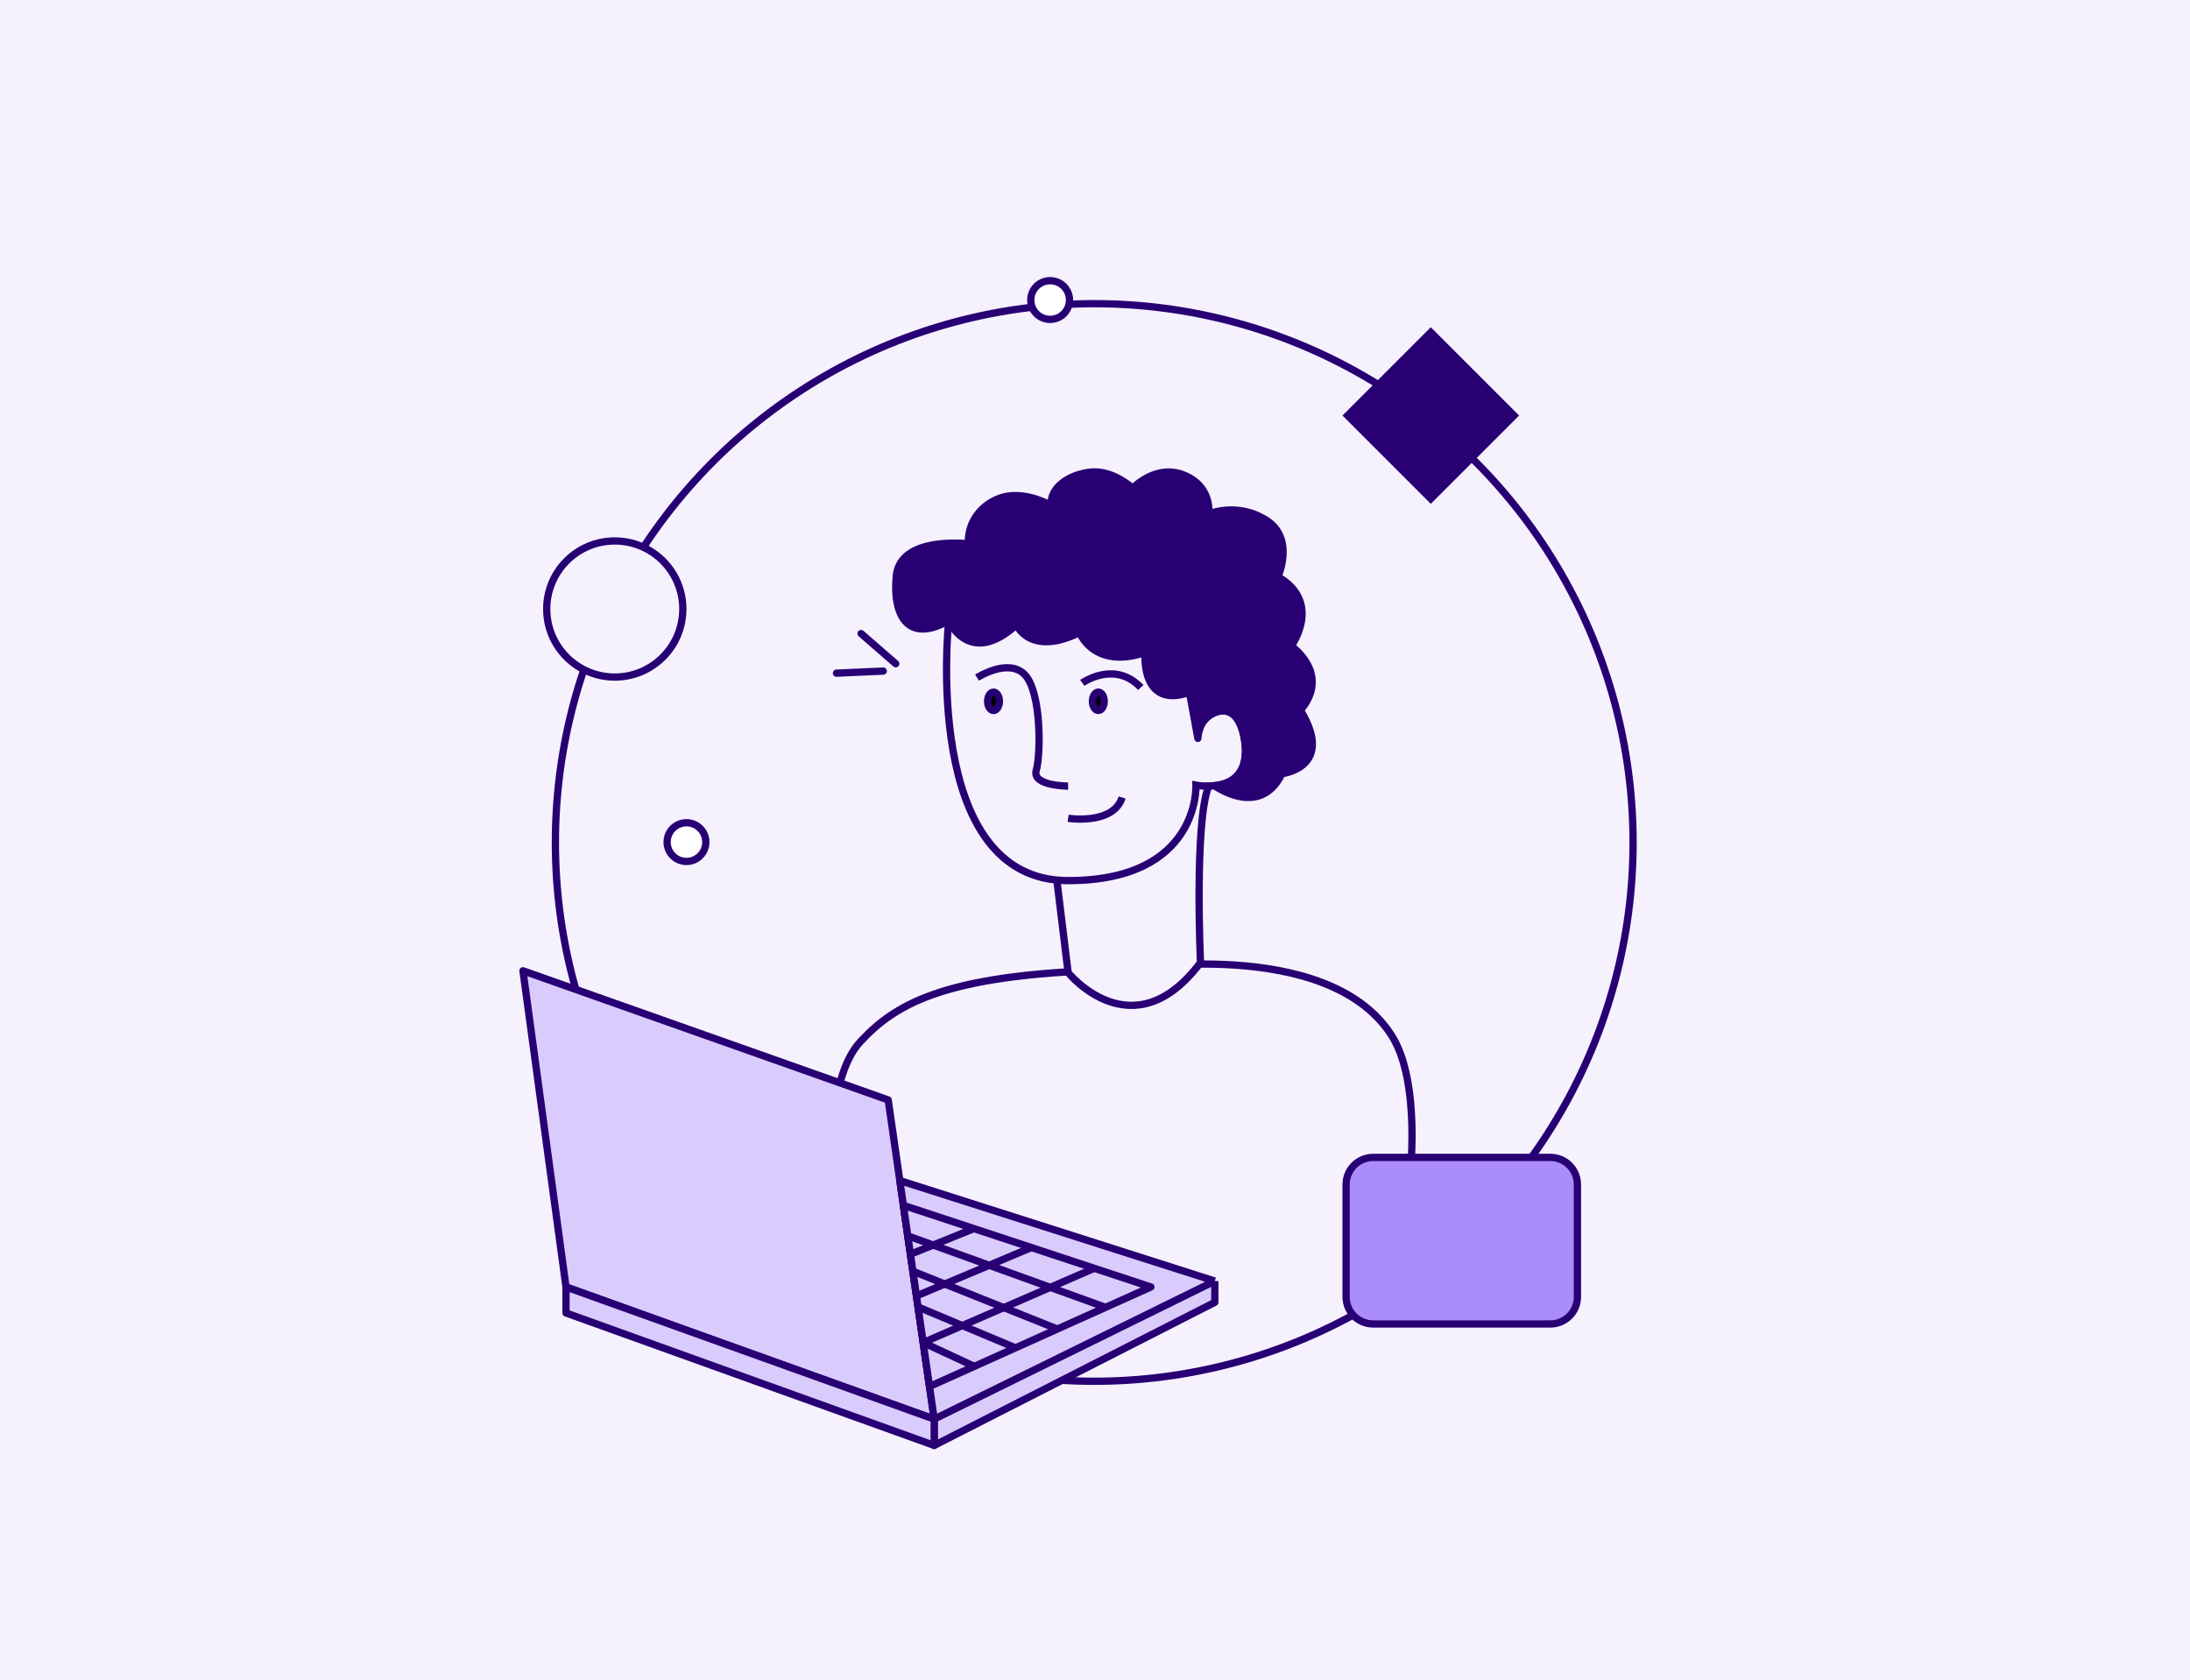 <svg width="743" height="570" viewBox="0 0 743 570" fill="none" xmlns="http://www.w3.org/2000/svg">
<rect width="743" height="570" fill="#F5F2FE"/>
<circle cx="371.242" cy="285.851" r="182.814" stroke="#280074" stroke-width="2.469"/>
<path d="M485.428 112.766L513.651 140.989L485.428 169.212L457.205 140.989L485.428 112.766Z" fill="#280074" stroke="#280074" stroke-width="2.469"/>
<path d="M282.703 400.566C282.703 400.566 279.618 366.642 291.957 353.38C304.296 340.118 321.873 329.941 382.629 329.018C382.629 329.018 450.33 317.47 472.062 351.226C482.387 367.265 478.232 400.566 478.232 400.566" stroke="#280074" stroke-width="2.469" stroke-miterlimit="10"/>
<path d="M358.552 298.612L362.385 330.025C362.385 330.025 384.306 357.145 407.291 326.613C407.291 326.613 405.129 279.363 410.053 266.724" fill="#F5F2FE"/>
<path d="M358.552 298.612L362.385 330.025C362.385 330.025 384.306 357.145 407.291 326.613C407.291 326.613 405.129 279.363 410.053 266.724" stroke="#280074" stroke-width="2.469" stroke-miterlimit="10"/>
<path d="M321.866 210.591C321.866 210.591 312.304 298.794 362.386 298.794C407.292 298.794 405.753 266.416 405.753 266.416C405.753 266.416 424.568 270.116 422.407 252.23C420.246 234.345 407.606 242.361 406.984 247.607C406.984 247.607 422.407 177.597 321.866 210.598V210.591Z" fill="#F5F2FE" stroke="#280074" stroke-width="2.469" stroke-miterlimit="10"/>
<path d="M328.516 184.522C328.516 184.522 305.392 181.689 304.084 195.427C302.776 209.164 308.225 218.334 321.858 210.591C321.858 210.591 328.726 226.623 344.87 212.011C344.87 212.011 349.451 222.916 366.246 214.627C366.246 214.627 371.044 227.281 388.496 221.391C388.496 221.391 386.754 240.801 403.548 234.912L406.402 250.548C406.402 250.548 406.402 244.406 411.662 241.99C415.025 240.446 418.482 240.766 420.706 245.649C422.93 250.531 425.679 265.401 412.054 266.584C412.054 266.584 427.491 277.866 434.919 262.513C434.919 262.513 453.147 260.484 441.165 240.913C441.165 240.913 451.965 230.449 438.13 219.146C438.13 219.146 448.762 204.464 433.576 195.686C433.576 195.686 439.48 182.69 429.526 176.45C419.573 170.211 410.053 174.422 410.053 174.422C410.053 174.422 411.466 165.308 401.848 161.258C392.231 157.208 384.299 165.644 384.299 165.644C384.299 165.644 377.71 159.565 370.456 160.153C363.203 160.74 356.11 165.133 356.621 171.547C356.621 171.547 350.543 167.833 343.457 168.169C336.371 168.504 328.258 174.534 328.516 184.515V184.522Z" fill="#280074"/>
<path d="M328.516 184.522L328.366 185.747L329.751 185.917V184.522H328.516ZM321.858 210.591L322.992 210.105L322.448 208.836L321.248 209.518L321.858 210.591ZM344.87 212.011L346.008 211.533L345.333 209.927L344.042 211.096L344.87 212.011ZM366.246 214.627L367.4 214.189L366.918 212.919L365.699 213.52L366.246 214.627ZM388.496 221.391L389.725 221.501L389.894 219.616L388.101 220.221L388.496 221.391ZM403.548 234.912L404.763 234.69L404.503 233.269L403.14 233.747L403.548 234.912ZM406.402 250.548L405.188 250.769C405.302 251.397 405.877 251.835 406.513 251.777C407.149 251.719 407.637 251.186 407.637 250.548H406.402ZM411.662 241.99L412.177 243.112L412.177 243.112L411.662 241.99ZM412.054 266.584L411.947 265.354L408.668 265.638L411.325 267.58L412.054 266.584ZM434.919 262.513L434.783 261.286L434.105 261.361L433.808 261.975L434.919 262.513ZM441.165 240.913L440.306 240.027L439.596 240.715L440.113 241.558L441.165 240.913ZM438.13 219.146L437.13 218.422L436.447 219.365L437.349 220.102L438.13 219.146ZM433.576 195.686L432.452 195.175L431.989 196.194L432.958 196.754L433.576 195.686ZM410.053 174.422L408.833 174.233L408.487 176.464L410.553 175.551L410.053 174.422ZM384.299 165.644L383.462 166.551L384.361 167.38L385.198 166.489L384.299 165.644ZM356.621 171.547L355.977 172.6L358.044 173.863L357.852 171.449L356.621 171.547ZM328.516 184.515H329.751V184.499L329.751 184.483L328.516 184.515ZM328.516 184.522C328.667 183.297 328.666 183.297 328.666 183.297C328.665 183.297 328.665 183.297 328.664 183.297C328.663 183.296 328.661 183.296 328.66 183.296C328.656 183.296 328.651 183.295 328.644 183.294C328.631 183.293 328.612 183.291 328.588 183.288C328.541 183.282 328.471 183.275 328.382 183.266C328.204 183.247 327.946 183.223 327.618 183.197C326.964 183.145 326.032 183.086 324.912 183.06C322.676 183.008 319.66 183.084 316.584 183.606C313.523 184.126 310.305 185.103 307.74 186.92C305.132 188.768 303.22 191.475 302.855 195.31L305.313 195.544C305.602 192.51 307.071 190.42 309.167 188.935C311.306 187.419 314.114 186.529 316.997 186.04C319.866 185.553 322.713 185.478 324.854 185.528C325.922 185.553 326.807 185.609 327.422 185.658C327.73 185.682 327.969 185.705 328.131 185.722C328.211 185.73 328.272 185.737 328.312 185.741C328.332 185.743 328.346 185.745 328.355 185.746C328.36 185.747 328.363 185.747 328.365 185.747C328.366 185.747 328.367 185.748 328.367 185.748C328.367 185.748 328.367 185.748 328.367 185.748C328.367 185.748 328.366 185.747 328.516 184.522ZM302.855 195.31C302.194 202.259 303.183 208.466 306.475 211.917C308.169 213.692 310.417 214.671 313.153 214.655C315.845 214.638 318.953 213.661 322.467 211.665L321.248 209.518C317.946 211.393 315.26 212.173 313.138 212.186C311.058 212.198 309.47 211.478 308.261 210.212C305.748 207.579 304.667 202.332 305.313 195.544L302.855 195.31ZM321.858 210.591C320.723 211.077 320.723 211.078 320.724 211.079C320.724 211.079 320.724 211.08 320.724 211.081C320.725 211.082 320.726 211.084 320.726 211.086C320.728 211.089 320.73 211.094 320.733 211.1C320.737 211.111 320.744 211.126 320.753 211.145C320.769 211.182 320.793 211.234 320.824 211.299C320.886 211.429 320.976 211.611 321.096 211.834C321.334 212.28 321.692 212.893 322.173 213.578C323.13 214.939 324.615 216.636 326.687 217.847C328.786 219.072 331.458 219.779 334.693 219.167C337.9 218.559 341.555 216.677 345.698 212.926L344.042 211.096C340.113 214.652 336.856 216.244 334.234 216.741C331.641 217.232 329.569 216.67 327.932 215.715C326.27 214.744 325.029 213.347 324.193 212.158C323.778 211.568 323.473 211.043 323.273 210.669C323.173 210.483 323.1 210.335 323.053 210.237C323.03 210.188 323.013 210.151 323.003 210.129C322.998 210.118 322.994 210.11 322.993 210.106C322.992 210.104 322.991 210.103 322.991 210.103C322.991 210.103 322.991 210.103 322.991 210.103C322.992 210.103 322.992 210.104 322.992 210.104C322.992 210.105 322.992 210.105 321.858 210.591ZM344.87 212.011C343.732 212.489 343.732 212.49 343.733 212.491C343.733 212.492 343.733 212.493 343.734 212.493C343.734 212.495 343.735 212.497 343.736 212.498C343.737 212.502 343.739 212.506 343.741 212.511C343.746 212.522 343.751 212.534 343.758 212.549C343.772 212.58 343.79 212.62 343.814 212.669C343.862 212.768 343.931 212.903 344.023 213.067C344.207 213.395 344.484 213.841 344.873 214.342C345.649 215.343 346.877 216.578 348.69 217.522C352.379 219.444 358.151 219.999 366.792 215.734L365.699 213.52C357.546 217.544 352.631 216.791 349.83 215.333C348.399 214.587 347.432 213.614 346.824 212.829C346.52 212.438 346.309 212.096 346.176 211.86C346.11 211.742 346.064 211.651 346.037 211.594C346.023 211.566 346.014 211.546 346.009 211.535C346.007 211.53 346.006 211.527 346.005 211.527C346.005 211.526 346.005 211.527 346.006 211.528C346.006 211.528 346.006 211.529 346.007 211.53C346.007 211.53 346.007 211.531 346.007 211.531C346.008 211.532 346.008 211.533 344.87 212.011ZM366.246 214.627C365.091 215.065 365.092 215.066 365.092 215.067C365.092 215.067 365.093 215.068 365.093 215.069C365.093 215.07 365.094 215.072 365.095 215.073C365.096 215.077 365.098 215.081 365.1 215.086C365.104 215.097 365.109 215.11 365.116 215.126C365.129 215.159 365.147 215.203 365.171 215.257C365.218 215.367 365.287 215.519 365.379 215.706C365.564 216.081 365.845 216.597 366.238 217.192C367.023 218.381 368.266 219.9 370.106 221.22C373.848 223.907 379.834 225.617 388.89 222.561L388.101 220.221C379.705 223.055 374.566 221.383 371.546 219.215C370.005 218.109 368.959 216.832 368.298 215.832C367.969 215.333 367.738 214.907 367.593 214.613C367.52 214.465 367.469 214.352 367.437 214.278C367.421 214.242 367.41 214.216 367.404 214.2C367.401 214.193 367.399 214.188 367.399 214.186C367.398 214.185 367.398 214.185 367.398 214.186C367.399 214.186 367.399 214.186 367.399 214.187C367.399 214.187 367.399 214.188 367.399 214.188C367.4 214.189 367.4 214.189 366.246 214.627ZM388.496 221.391C387.266 221.281 387.266 221.281 387.266 221.282C387.266 221.282 387.266 221.283 387.266 221.284C387.266 221.285 387.266 221.286 387.266 221.288C387.265 221.292 387.265 221.297 387.264 221.303C387.263 221.315 387.262 221.332 387.26 221.353C387.257 221.395 387.253 221.455 387.248 221.532C387.239 221.685 387.228 221.904 387.22 222.178C387.204 222.726 387.202 223.497 387.254 224.403C387.357 226.198 387.677 228.59 388.58 230.823C389.485 233.062 391.02 235.244 393.604 236.409C396.187 237.574 399.575 237.613 403.957 236.077L403.14 233.747C399.124 235.155 396.433 234.977 394.619 234.158C392.805 233.341 391.627 231.775 390.869 229.897C390.107 228.014 389.814 225.921 389.718 224.261C389.671 223.439 389.674 222.739 389.688 222.249C389.695 222.004 389.704 221.812 389.712 221.683C389.716 221.619 389.72 221.571 389.722 221.54C389.723 221.525 389.724 221.514 389.725 221.507C389.725 221.504 389.725 221.502 389.725 221.501C389.725 221.5 389.725 221.5 389.725 221.5C389.725 221.5 389.725 221.501 389.725 221.501C389.725 221.501 389.725 221.501 388.496 221.391ZM402.334 235.133L405.188 250.769L407.616 250.326L404.763 234.69L402.334 235.133ZM406.402 250.548C407.637 250.548 407.637 250.548 407.637 250.549C407.637 250.549 407.637 250.549 407.637 250.549C407.637 250.55 407.637 250.55 407.637 250.551C407.637 250.551 407.637 250.552 407.637 250.551C407.637 250.551 407.637 250.55 407.637 250.547C407.637 250.541 407.637 250.529 407.637 250.513C407.638 250.479 407.64 250.425 407.645 250.352C407.653 250.206 407.671 249.988 407.708 249.714C407.781 249.165 407.929 248.41 408.222 247.591C408.808 245.954 409.943 244.138 412.177 243.112L411.147 240.869C408.121 242.258 406.626 244.721 405.897 246.759C405.533 247.778 405.352 248.709 405.261 249.386C405.215 249.726 405.192 250.006 405.18 250.206C405.174 250.305 405.171 250.385 405.169 250.443C405.169 250.472 405.168 250.495 405.168 250.513C405.168 250.522 405.168 250.529 405.168 250.535C405.168 250.538 405.168 250.54 405.168 250.542C405.168 250.543 405.168 250.544 405.168 250.545C405.168 250.546 405.168 250.546 405.168 250.546C405.168 250.547 405.168 250.548 406.402 250.548ZM412.177 243.112C413.704 242.411 415.076 242.216 416.237 242.586C417.368 242.946 418.566 243.928 419.583 246.16L421.829 245.137C420.622 242.487 418.979 240.868 416.985 240.233C415.021 239.608 412.983 240.025 411.147 240.869L412.177 243.112ZM419.583 246.16C420.621 248.439 421.794 253.127 421.106 257.303C420.766 259.365 419.985 261.225 418.59 262.631C417.208 264.024 415.117 265.079 411.947 265.354L412.16 267.813C415.803 267.497 418.478 266.25 420.343 264.37C422.196 262.502 423.144 260.118 423.542 257.704C424.329 252.929 423.015 247.74 421.829 245.137L419.583 246.16ZM412.054 266.584C411.325 267.58 411.326 267.581 411.326 267.581C411.327 267.581 411.327 267.582 411.328 267.582C411.329 267.583 411.33 267.584 411.332 267.585C411.335 267.587 411.339 267.59 411.343 267.593C411.353 267.6 411.367 267.61 411.384 267.622C411.418 267.647 411.467 267.681 411.53 267.724C411.656 267.81 411.837 267.932 412.068 268.079C412.529 268.373 413.192 268.773 414.01 269.2C415.637 270.052 417.918 271.038 420.472 271.519C423.03 272 425.925 271.986 428.712 270.755C431.516 269.515 434.069 267.104 436.03 263.05L433.808 261.975C432.055 265.598 429.893 267.534 427.714 268.497C425.516 269.468 423.16 269.512 420.929 269.092C418.696 268.672 416.653 267.797 415.154 267.013C414.409 266.623 413.807 266.26 413.395 265.998C413.19 265.866 413.032 265.76 412.928 265.689C412.876 265.653 412.837 265.626 412.812 265.609C412.8 265.6 412.791 265.594 412.786 265.59C412.784 265.588 412.782 265.587 412.781 265.586C412.781 265.586 412.781 265.586 412.781 265.586C412.781 265.586 412.781 265.586 412.781 265.586C412.782 265.587 412.782 265.587 412.054 266.584ZM434.919 262.513C435.056 263.74 435.057 263.739 435.057 263.739C435.058 263.739 435.059 263.739 435.059 263.739C435.061 263.739 435.063 263.739 435.065 263.739C435.069 263.738 435.074 263.737 435.08 263.737C435.092 263.735 435.109 263.733 435.13 263.73C435.172 263.725 435.231 263.717 435.305 263.706C435.452 263.684 435.661 263.649 435.918 263.598C436.432 263.497 437.146 263.33 437.963 263.064C439.58 262.536 441.678 261.596 443.393 259.94C445.139 258.255 446.452 255.858 446.479 252.555C446.505 249.298 445.282 245.273 442.218 240.269L440.113 241.558C443.04 246.339 444.031 249.906 444.01 252.535C443.989 255.116 442.991 256.896 441.678 258.164C440.334 259.462 438.623 260.251 437.198 260.716C436.492 260.946 435.876 261.09 435.44 261.176C435.223 261.219 435.051 261.247 434.937 261.264C434.881 261.273 434.838 261.279 434.812 261.282C434.799 261.284 434.79 261.285 434.785 261.286C434.782 261.286 434.781 261.286 434.781 261.286C434.78 261.286 434.78 261.286 434.781 261.286C434.781 261.286 434.781 261.286 434.782 261.286C434.782 261.286 434.783 261.286 434.919 262.513ZM441.165 240.913C442.024 241.8 442.025 241.799 442.026 241.799C442.026 241.798 442.027 241.798 442.027 241.797C442.028 241.796 442.029 241.795 442.031 241.794C442.033 241.791 442.037 241.788 442.041 241.784C442.048 241.776 442.059 241.766 442.072 241.753C442.098 241.727 442.133 241.691 442.177 241.645C442.264 241.553 442.386 241.421 442.534 241.252C442.828 240.914 443.225 240.424 443.654 239.801C444.507 238.561 445.505 236.761 446.036 234.557C446.57 232.34 446.628 229.723 445.601 226.894C444.577 224.072 442.503 221.125 438.911 218.19L437.349 220.102C440.674 222.818 442.439 225.418 443.281 227.737C444.12 230.049 444.072 232.167 443.636 233.979C443.196 235.805 442.359 237.327 441.62 238.402C441.252 238.937 440.914 239.352 440.671 239.631C440.55 239.77 440.454 239.874 440.39 239.941C440.358 239.974 440.335 239.998 440.32 240.013C440.313 240.02 440.308 240.025 440.306 240.027C440.305 240.028 440.304 240.029 440.304 240.029C440.304 240.029 440.305 240.028 440.305 240.028C440.305 240.028 440.305 240.028 440.306 240.027C440.306 240.027 440.306 240.027 441.165 240.913ZM438.13 219.146C439.13 219.87 439.13 219.869 439.13 219.869C439.131 219.868 439.131 219.868 439.131 219.867C439.132 219.866 439.133 219.865 439.134 219.863C439.136 219.86 439.139 219.856 439.143 219.851C439.15 219.842 439.159 219.828 439.171 219.812C439.194 219.778 439.227 219.731 439.268 219.67C439.35 219.549 439.465 219.374 439.604 219.151C439.882 218.705 440.258 218.064 440.657 217.268C441.452 215.683 442.361 213.45 442.767 210.902C443.174 208.348 443.081 205.44 441.826 202.561C440.566 199.672 438.182 196.922 434.194 194.617L432.958 196.754C436.563 198.838 438.545 201.215 439.563 203.548C440.584 205.891 440.681 208.3 440.328 210.513C439.975 212.733 439.174 214.719 438.45 216.161C438.09 216.879 437.754 217.453 437.51 217.845C437.388 218.04 437.289 218.189 437.223 218.287C437.19 218.336 437.165 218.372 437.149 218.395C437.141 218.406 437.135 218.414 437.132 218.419C437.131 218.421 437.13 218.422 437.129 218.423C437.129 218.423 437.129 218.423 437.129 218.423C437.129 218.423 437.129 218.423 437.129 218.423C437.13 218.422 437.13 218.422 438.13 219.146ZM433.576 195.686C434.7 196.196 434.7 196.196 434.701 196.195C434.701 196.195 434.701 196.194 434.701 196.194C434.702 196.193 434.702 196.192 434.703 196.19C434.704 196.187 434.706 196.184 434.708 196.179C434.712 196.171 434.717 196.159 434.723 196.144C434.737 196.114 434.755 196.072 434.777 196.018C434.823 195.911 434.886 195.756 434.962 195.56C435.114 195.168 435.316 194.606 435.525 193.915C435.941 192.537 436.393 190.618 436.516 188.479C436.763 184.191 435.679 178.85 430.182 175.404L428.871 177.496C433.327 180.29 434.268 184.566 434.051 188.337C433.943 190.226 433.541 191.946 433.162 193.2C432.973 193.825 432.791 194.327 432.659 194.67C432.593 194.841 432.539 194.972 432.503 195.058C432.485 195.101 432.471 195.133 432.462 195.152C432.458 195.162 432.455 195.169 432.453 195.173C432.452 195.175 432.452 195.176 432.452 195.176C432.452 195.177 432.452 195.177 432.452 195.176C432.452 195.176 432.452 195.176 432.452 195.176C432.452 195.176 432.452 195.175 433.576 195.686ZM430.182 175.404C424.934 172.114 419.788 171.578 415.965 171.865C414.056 172.009 412.472 172.358 411.359 172.674C410.802 172.832 410.362 172.982 410.055 173.095C409.902 173.151 409.782 173.198 409.698 173.232C409.656 173.25 409.622 173.264 409.598 173.274C409.586 173.279 409.577 173.283 409.569 173.286C409.565 173.288 409.562 173.289 409.56 173.29C409.558 173.291 409.557 173.291 409.556 173.292C409.556 173.292 409.555 173.292 409.555 173.292C409.554 173.293 409.554 173.293 410.053 174.422C410.553 175.551 410.552 175.551 410.552 175.551C410.552 175.551 410.551 175.551 410.551 175.552C410.551 175.552 410.55 175.552 410.55 175.552C410.55 175.552 410.55 175.552 410.551 175.551C410.553 175.551 410.557 175.549 410.563 175.546C410.576 175.541 410.597 175.532 410.627 175.52C410.687 175.495 410.782 175.458 410.908 175.412C411.161 175.319 411.542 175.188 412.033 175.049C413.017 174.77 414.435 174.456 416.15 174.327C419.575 174.07 424.166 174.547 428.871 177.496L430.182 175.404ZM410.053 174.422C411.273 174.611 411.273 174.61 411.273 174.61C411.273 174.609 411.273 174.609 411.274 174.608C411.274 174.607 411.274 174.606 411.274 174.604C411.275 174.601 411.275 174.598 411.276 174.594C411.277 174.586 411.278 174.576 411.28 174.563C411.283 174.538 411.288 174.505 411.293 174.463C411.303 174.38 411.315 174.263 411.326 174.117C411.348 173.825 411.368 173.414 411.358 172.911C411.338 171.907 411.203 170.524 410.738 168.999C409.796 165.909 407.516 162.305 402.328 160.12L401.369 162.396C405.799 164.261 407.621 167.239 408.377 169.719C408.761 170.978 408.873 172.126 408.89 172.959C408.898 173.373 408.882 173.705 408.864 173.927C408.856 174.038 408.847 174.122 408.841 174.174C408.838 174.2 408.835 174.218 408.834 174.228C408.833 174.233 408.833 174.236 408.833 174.237C408.833 174.237 408.833 174.237 408.833 174.236C408.833 174.236 408.833 174.236 408.833 174.235C408.833 174.235 408.833 174.234 408.833 174.234C408.833 174.233 408.833 174.233 410.053 174.422ZM402.328 160.12C397.076 157.909 392.296 159.127 388.912 160.829C387.221 161.681 385.853 162.663 384.909 163.431C384.436 163.817 384.066 164.151 383.811 164.392C383.683 164.513 383.584 164.61 383.515 164.68C383.48 164.714 383.453 164.742 383.434 164.762C383.425 164.772 383.417 164.78 383.411 164.786C383.408 164.789 383.406 164.791 383.404 164.793C383.403 164.794 383.402 164.795 383.401 164.796C383.401 164.796 383.401 164.797 383.4 164.797C383.4 164.798 383.4 164.798 384.299 165.644C385.198 166.489 385.198 166.49 385.198 166.49C385.198 166.49 385.197 166.49 385.197 166.49C385.197 166.491 385.197 166.491 385.197 166.491C385.197 166.491 385.197 166.49 385.198 166.489C385.2 166.487 385.204 166.483 385.21 166.477C385.221 166.466 385.24 166.446 385.266 166.42C385.318 166.368 385.398 166.288 385.506 166.186C385.723 165.982 386.047 165.689 386.468 165.346C387.311 164.66 388.528 163.786 390.022 163.035C393.009 161.532 397.004 160.557 401.369 162.396L402.328 160.12ZM384.299 165.644C385.136 164.736 385.136 164.736 385.135 164.736C385.135 164.736 385.135 164.735 385.135 164.735C385.134 164.735 385.133 164.734 385.133 164.733C385.131 164.732 385.129 164.73 385.127 164.728C385.122 164.724 385.116 164.718 385.108 164.711C385.092 164.697 385.07 164.677 385.042 164.652C384.986 164.602 384.905 164.531 384.801 164.443C384.592 164.266 384.291 164.018 383.907 163.724C383.142 163.136 382.043 162.361 380.706 161.604C378.057 160.104 374.339 158.6 370.357 158.922L370.556 161.383C373.828 161.118 377.03 162.36 379.489 163.752C380.706 164.441 381.708 165.148 382.405 165.683C382.752 165.949 383.022 166.171 383.202 166.324C383.293 166.401 383.36 166.46 383.404 166.499C383.426 166.518 383.442 166.533 383.451 166.541C383.456 166.546 383.46 166.549 383.461 166.55C383.462 166.551 383.463 166.552 383.463 166.552C383.463 166.552 383.463 166.552 383.463 166.552C383.463 166.552 383.462 166.551 383.462 166.551C383.462 166.551 383.462 166.551 384.299 165.644ZM370.357 158.922C366.537 159.232 362.717 160.542 359.884 162.679C357.039 164.826 355.092 167.898 355.39 171.645L357.852 171.449C357.639 168.782 358.983 166.451 361.371 164.65C363.77 162.841 367.122 161.661 370.556 161.383L370.357 158.922ZM356.621 171.547C357.265 170.494 357.264 170.494 357.264 170.493C357.264 170.493 357.264 170.493 357.263 170.493C357.263 170.493 357.262 170.492 357.261 170.492C357.26 170.491 357.258 170.49 357.256 170.488C357.251 170.485 357.245 170.482 357.238 170.477C357.223 170.468 357.202 170.456 357.175 170.441C357.123 170.41 357.047 170.366 356.95 170.311C356.755 170.202 356.474 170.05 356.116 169.87C355.401 169.509 354.377 169.036 353.123 168.574C350.626 167.653 347.163 166.757 343.399 166.936L343.515 169.402C346.837 169.244 349.956 170.037 352.269 170.89C353.421 171.315 354.359 171.749 355.005 172.074C355.328 172.237 355.577 172.372 355.742 172.465C355.825 172.511 355.887 172.547 355.927 172.57C355.946 172.582 355.961 172.59 355.969 172.596C355.973 172.598 355.976 172.6 355.978 172.601C355.978 172.601 355.979 172.601 355.979 172.601C355.979 172.601 355.978 172.601 355.978 172.601C355.978 172.601 355.978 172.601 355.978 172.601C355.978 172.601 355.977 172.6 356.621 171.547ZM343.399 166.936C335.764 167.297 327.003 173.779 327.282 184.547L329.751 184.483C329.512 175.289 336.979 169.711 343.515 169.402L343.399 166.936ZM327.282 184.515V184.522H329.751V184.515H327.282Z" fill="#280074"/>
<path d="M331.49 229.924C331.49 229.924 342.199 223.006 347.774 229.029C353.349 235.051 353.125 256.021 351.565 261.372C350.005 266.723 362.379 266.723 362.379 266.723" stroke="#280074" stroke-width="2.469" stroke-miterlimit="10"/>
<path d="M367.184 231.708C367.184 231.708 378.116 223.902 387.034 233.268" stroke="#280074" stroke-width="2.469" stroke-miterlimit="10"/>
<path d="M362.385 277.663C362.385 277.663 377.724 280.013 380.704 270.584" stroke="#280074" stroke-width="2.469" stroke-miterlimit="10"/>
<path d="M337.071 241.074C338.18 241.074 339.078 239.677 339.078 237.954C339.078 236.231 338.18 234.834 337.071 234.834C335.962 234.834 335.063 236.231 335.063 237.954C335.063 239.677 335.962 241.074 337.071 241.074Z" fill="black" stroke="#280074" stroke-width="2.469" stroke-miterlimit="10"/>
<path d="M372.627 241.074C373.735 241.074 374.634 239.677 374.634 237.954C374.634 236.231 373.735 234.834 372.627 234.834C371.518 234.834 370.619 236.231 370.619 237.954C370.619 239.677 371.518 241.074 372.627 241.074Z" fill="black" stroke="#280074" stroke-width="2.469" stroke-miterlimit="10"/>
<path d="M177.426 329.388L301.336 373.21L316.948 481.508L192.031 436.679L177.426 329.388Z" fill="#D9CCFD" stroke="#280074" stroke-width="2.469" stroke-miterlimit="10" stroke-linejoin="round"/>
<path d="M316.947 481.508L412.152 434.665L305.28 400.566L316.947 481.508Z" fill="#D9CCFD"/>
<path d="M412.152 441.883V434.665L316.947 481.508V490.433L412.152 441.883Z" fill="#D9CCFD"/>
<path d="M412.152 434.665V441.883L316.947 490.433V481.508M412.152 434.665L316.947 481.508M412.152 434.665L305.28 400.566L316.947 481.508" stroke="#280074" stroke-width="2.469" stroke-miterlimit="10" stroke-linejoin="round"/>
<path d="M192.029 436.679V445.499L316.947 490.433V481.507L192.029 436.679Z" fill="#D9CCFD" stroke="#280074" stroke-width="2.469" stroke-miterlimit="10" stroke-linejoin="round"/>
<path d="M315.352 470.443L390.461 436.679L306.49 408.974L315.352 470.443Z" fill="#D9CCFD" stroke="#280074" stroke-width="2.469" stroke-miterlimit="10" stroke-linejoin="round"/>
<path d="M344.52 457.328L311.757 443.59" stroke="#280074" stroke-width="2.469" stroke-miterlimit="10" stroke-linejoin="round"/>
<path d="M313.205 455.544L371.24 430.335" stroke="#280074" stroke-width="2.469" stroke-miterlimit="10" stroke-linejoin="round"/>
<path d="M310.073 431.476L358.714 450.949" stroke="#280074" stroke-width="2.469" stroke-miterlimit="10" stroke-linejoin="round"/>
<path d="M308.044 419.36L375.081 443.59" stroke="#280074" stroke-width="2.469" stroke-miterlimit="10" stroke-linejoin="round"/>
<path d="M349.901 423.298L310.927 439.707" stroke="#280074" stroke-width="2.469" stroke-miterlimit="10" stroke-linejoin="round"/>
<path d="M330.412 416.87L308.883 425.564" stroke="#280074" stroke-width="2.469" stroke-miterlimit="10" stroke-linejoin="round"/>
<path d="M313.205 455.543L330.412 463.552" stroke="#280074" stroke-width="2.469" stroke-miterlimit="10" stroke-linejoin="round"/>
<path d="M231.663 206.639C231.663 219.391 221.325 229.728 208.573 229.728C195.821 229.728 185.483 219.391 185.483 206.639C185.483 193.887 195.821 183.549 208.573 183.549C221.325 183.549 231.663 193.887 231.663 206.639Z" fill="#F5F2FE" stroke="#280074" stroke-width="2.469"/>
<path d="M239.466 285.726C239.466 289.353 236.526 292.294 232.898 292.294C229.271 292.294 226.33 289.353 226.33 285.726C226.33 282.098 229.271 279.158 232.898 279.158C236.526 279.158 239.466 282.098 239.466 285.726Z" fill="white" stroke="#280074" stroke-width="2.469"/>
<path d="M283.787 228.409L299.658 227.703M292.142 214.976L303.895 225.2" stroke="#280074" stroke-width="2.469" stroke-linecap="round"/>
<path d="M362.847 101.803C362.847 105.43 359.907 108.371 356.279 108.371C352.652 108.371 349.711 105.43 349.711 101.803C349.711 98.175 352.652 95.234 356.279 95.234C359.907 95.234 362.847 98.175 362.847 101.803Z" fill="white" stroke="#280074" stroke-width="2.469"/>
<path d="M465.873 392.711H525.989C531.059 392.711 535.169 396.821 535.169 401.891V440.045C535.169 445.115 531.059 449.225 525.989 449.225H465.873C460.803 449.225 456.693 445.115 456.693 440.045V401.891C456.693 396.821 460.803 392.711 465.873 392.711Z" fill="#AA8DFA" stroke="#280074" stroke-width="2.469"/>
</svg>

